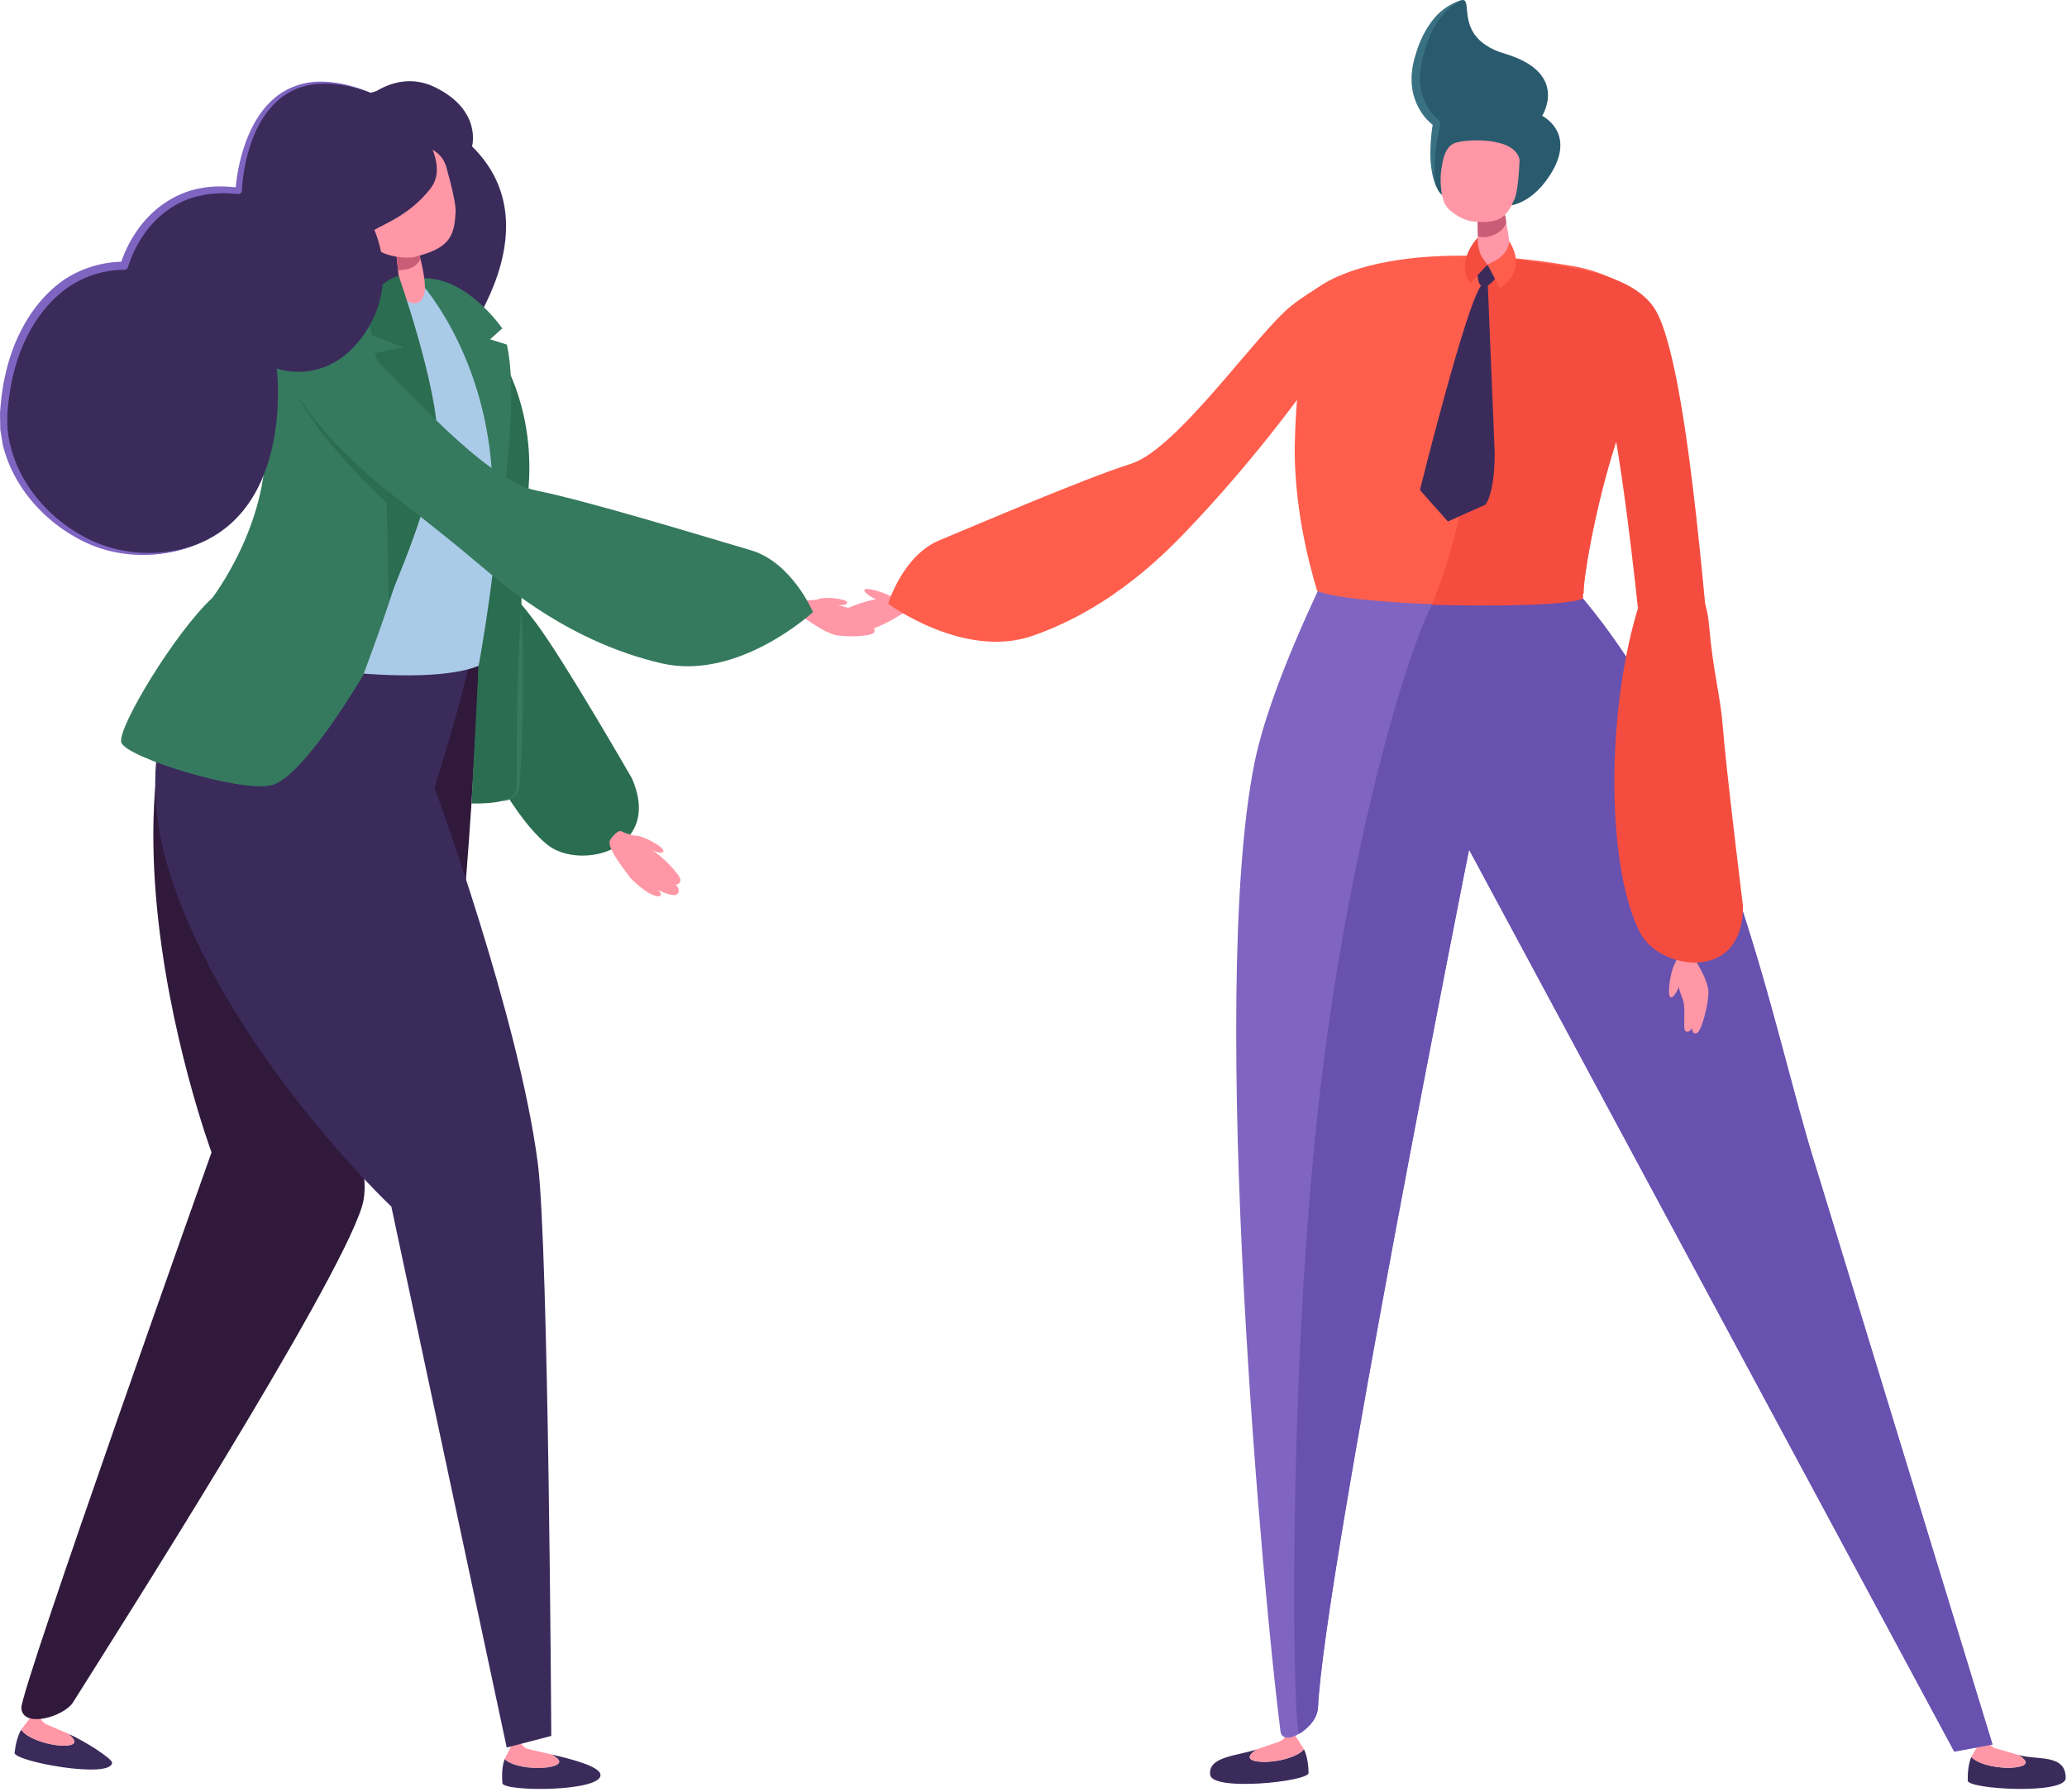 <svg xmlns="http://www.w3.org/2000/svg" viewBox="0 0 600 520" fill-rule="evenodd" stroke-linejoin="round" stroke-miterlimit="2" xmlns:v="https://vecta.io/nano"><style><![CDATA[.B{fill:#ff97a6}.C{fill:#3b2b5b}.D{fill:#2b6d50}.E{fill:#357a5f}.F{fill:#f44d40}.G{fill-rule:nonzero}]]></style><g class="G"><path d="M118.935 116.074c6.521-3.338 46.019-46.172 18.085-73.593 0 0 2.972-10.393-10.65-17.117s-24.963 7.374-25.97 9.589c-1.017 2.201 13.542 81.121 16.037 81.121h2.498z" class="C"/><path d="M155.563 180.755c8.014 10.63 27.85 45.108 27.85 45.108 9.196 20.971-15.245 26.994-24.702 19.162-17.681-14.606-37.66-68.269-38.147-85.763-.497-18.168 21.744 3.892 34.999 21.493" class="D"/><path d="M177.179 243.68c-.463.734-.237 1.597.093 2.389.984 2.391 3.172 5.362 5.681 8.688 0 0 5.243 5.61 8.571 5.384 0 0 .911-.781-.629-1.939 0 0 4.439 2.355 5.67 1.312 1.23-1.028-.378-2.769-.378-2.769s1.338 0 1.312-1.408c-.011-1.407-5.431-7.101-8.379-8.688 0 0 3.279 1.611 3.445.367.154-1.242-6.167-4.723-8.428-4.484 0 0-2.555-.616-3.752-1.267-.805-.44-2.366 1.077-3.206 2.415M161.09 512.438c2.508-.921.791-2.308-.914-3.243l-7.005-1.61c-1.693-.638-2.261-2.152-2.261-2.152l-1.751-.25-2.688 5.36c2.615 2.605 10.937 3.245 14.619 1.895" class="B"/><path d="M174.311 515.172c0-2.544-8.556-4.652-14.132-5.977 1.704.935 3.422 2.322.913 3.243-3.682 1.35-12.003.71-14.629-1.895-.77 2.131-.793 5.007-.629 6.961.202 2.532 28.477 2.568 28.477-2.332m-141.774-3.611c.06-1.054-7.515-6.084-12.735-8.392 1.504 1.231 2.925 2.888.297 3.338-3.836.651-11.871-1.48-13.955-4.499-1.148 1.942-1.705 4.747-1.905 6.688-.26 2.508 28.051 7.728 28.298 2.865" class="C"/><path d="M20.099 506.505c2.628-.45 1.21-2.108-.294-3.339l-6.558-2.828c-1.55-.934-1.834-2.522-1.834-2.522l-1.658-.557-3.622 4.747c2.095 3.018 10.133 5.149 13.966 4.499" class="B"/><path d="M138.087 175.848c2.959 7.124-2.818 79.359-2.818 79.359-1.868 8.699-38.015-6.604-45.353 20.51-6.036 22.324 20.914 56.125 15.103 74.603-7.398 23.565-72.021 124.925-83.822 143.744-2.615 4.153-14.653 7.682-14.996 1.621-.294-5.29 55.204-161.238 55.204-161.238S10.12 195.923 86.258 156.261c11.08 2.426 36.786 11.171 51.829 19.587" fill="#30193b"/><path d="M232.068 177.201c-.12.746.26 1.517.945 1.894 1.753.971 5.516 4.049 9.128 5.1 2.792.817 10.97.58 11.608-.661.64-1.231-1.312-2.107-1.312-2.107s1.078-.438.568-1.564c-.534-1.135-7.055-3.917-10.05-4.211 0 0 3.268.188 2.961-.864-.322-1.043-6.783-1.764-8.571-.806 0 0-2.308.343-3.526.213-.817-.083-1.551 1.645-1.751 3.006" class="B"/><path d="M138.329 168.226c5.67 5.23-12.214 60.315-12.214 60.315s24.595 66.755 30.028 109.302c3.123 24.501 3.882 165.961 3.882 165.961l-12.937 3.372-33.495-156.999s-48.503-45.709-64.577-97.575c-9.786-31.6-.721-58.717 19.186-84.399 11.08-2.426 52.943-1.338 70.127.023" class="C"/></g><path d="M150.132 84.076h.013v.013h-.013z" class="C"/><g class="G"><path d="M117.202 82.522c-13.258-.262-26.89 3.513-33.591 17.138-7.124 14.486-1.537 21.754-7.338 49.341-3.312 15.72-16.807 30.019-18.498 34.562 9.493 2.948 19.612 8.912 38.548 11.067 19.269 2.188 34.785 1.787 42.61-1.385 0 0 14.072-40.988 14.062-62.719 0-19.846-17.128-47.637-35.793-48.004" fill="#aacbe8"/><path d="M112.646 82.603s11.09 24.96 12.157 42.467c1.077 17.515-19.412 70.928-19.412 70.928s-17.361 29.769-26.64 31.91-42.493-8.215-43.557-12.485c-1.075-4.296 15.706-32.006 26.419-41.886 0 0 16.414-21.317 15.35-45.592s8.532-43.2 35.683-45.342" class="E"/><path d="M145.321 103.147c.203.58 11.114 16.927 7.671 42.456-3.445 25.54-.083 82.625-3.492 85.311-3.419 2.675-12.641 2.261-12.641 2.261l2.074-39.935s6.081-32.347 6.331-56.622l.057-33.471z" class="D"/><path d="M121.119 80.904s19.115 19.766 21.636 55.675c2.532 35.909.794 24.772.794 24.772s7.858-42.136 3.586-61.345l-4.866-1.527 3.528-3.172s-11.054-16.227-24.678-14.403" class="E"/><path d="M114.533 67.859s1.241 16.737 2.498 18.392c1.241 1.647 5.016 3.386 6.141-1.088 1.137-4.486-3.492-18.368-3.492-18.368l-5.147 1.064z" class="B"/><path d="M115.537 78.463c4.023-.26 5.183-1.064 6.531-3.289-.52-2.995-.554-2.272-1.277-4.723l-6.261-3.078 1.007 11.09" fill="#c95d77"/><path d="M115.722 80.001s11.54 32.844 11.257 47.9c-.284 15.043-14.179 46.229-14.179 46.229s-.641-65.508-4.049-71.652l8.378-1.694-9.123-3.396s-4.168-13.445 7.716-17.387" class="D"/><path d="M84.514 109.829c4.166 17.765 26.857 30.429 54.398 53.815 8.582 7.291 27.14 22.867 53.166 28.881 22.288 5.147 43.911-14.879 43.911-14.879s-6.107-14.476-18.074-17.965-47.2-14.323-62.206-17.305c-14.976-2.961-38.254-30.359-48.34-39.685-5.42-5.006-7.682-12.594-12.261-11.493-5.16 1.244-11.801 13.458-10.594 18.631" class="E"/><path d="M132.204 62.046c.413-1.871-1.161-8.249-2.652-13.565-1.218-4.402-5.811-6.947-10.13-5.67-6.701 1.991-13.979 4.606-15.66 6.428-2.662 2.878-1.584 7.517-.864 10.986.724 3.453 3.243 9.406 6.001 11.811 2.521 2.201 8.558 3.265 11.647 2.472 9.266-2.342 11.327-5.397 11.658-12.462" class="B"/><path d="M151.334 176.792c.581 9.727.484 19.456.427 29.173l-.486 14.582-.497 7.301c-.06 1.208-.544 2.629-1.564 3.422-.994.817-2.249 1.174-3.466 1.197 1.194-.203 2.355-.7 3.172-1.517.827-.851 1.1-1.951 1.051-3.159.06-2.415.049-4.853.036-7.281l.094-14.569c.263-9.716.44-19.433 1.233-29.149" class="E"/><path d="M119.536 152.483c-6.604-5.67-12.818-11.647-18.652-18.025-5.776-6.391-11.28-13.161-15.175-20.853 4.369 7.418 10.239 13.752 16.357 19.706 6.167 5.917 12.735 11.467 19.516 16.557l-2.046 2.615z" class="D"/><path d="M120.715 32.97c.664 4.132 10.06 14.382 4.153 21.863-5.894 7.479-12.971 9.953-16.214 11.905 0 0 7.528 15.613-3.218 30.642-10.76 15.033-25.106 9.553-25.106 9.553s5.15 40.322-23.645 51.259-57.12-13.965-55.605-38.324C2.594 95.499 16.206 77.06 36.065 77.131c0 0 6.651-25.21 33.211-21.767 0 0 1.515-42.88 38.371-28.428 0 0 11.424-4.333 13.068 6.034" class="C"/><path d="M56.682 158.192c-10.84 4.262-23.742 3.896-34.171-1.964C12.144 150.617 3.695 140.865.807 129.1l-.724-4.473L0 120.094a74.54 74.54 0 0 1 1.03-8.842c1.091-5.834 2.936-11.574 5.871-16.817 2.912-5.22 6.877-9.979 11.918-13.398a31.64 31.64 0 0 1 17.246-5.08l-1.137.877c1.137-3.692 2.829-6.981 4.97-10.073 2.155-3.065 4.843-5.787 7.979-7.882 3.125-2.094 6.664-3.632 10.379-4.249 3.693-.78 7.468-.554 11.137-.19l-1.053.888c.393-4.994 1.42-9.823 3.148-14.486 1.751-4.617 4.309-9.077 8.155-12.332 3.812-3.292 8.853-4.913 13.778-4.817 4.934.071 9.727 1.372 14.226 3.243-4.569-1.694-9.386-2.795-14.226-2.652-4.806.107-9.541 1.858-12.997 5.113-3.526 3.183-5.907 7.481-7.492 11.965-1.574 4.509-2.474 9.326-2.721 14.038a.94.94 0 0 1-.971.888h-.083c-1.765-.06-3.529-.284-5.29-.214-1.741.167-3.506.154-5.207.627-3.446.581-6.688 2.025-9.566 3.99-2.862 1.951-5.347 4.486-7.338 7.374-1.975 2.862-3.585 6.118-4.556 9.36l-.01.036a1.19 1.19 0 0 1-1.138.841c-5.633.036-11.183 1.717-15.86 4.793-4.663 3.148-8.425 7.551-11.23 12.487-2.831 4.947-4.653 10.464-5.743 16.084-1.018 5.657-1.679 11.447-.364 16.961C5.34 139.753 13.211 149.4 23.164 155.07c9.93 5.94 22.477 6.981 33.518 3.122" fill="#7f65c1"/><path d="M599.623 516.034c0-7.138-8.228-5.08-13.695-6.701 1.632 1.031 3.266 2.498.711 3.269-3.729 1.134-11.954.033-14.416-2.688-.9 2.071-1.077 4.923-1.03 6.877.07 2.521 28.43 4.106 28.43-.757" class="C"/><path d="M586.641 512.602c2.558-.771.924-2.238-.72-3.269l-6.878-1.975c-1.644-.733-2.128-2.274-2.128-2.274l-1.718-.343-2.982 5.173c2.462 2.721 10.7 3.822 14.426 2.688" class="B"/><path d="M351.292 515.115c-.723-5.41 8.025-5.506 13.445-7.398-1.61 1.112-3.172 2.675-.58 3.326 3.789.971 12.014-.531 14.356-3.372.984 2.021 1.304 4.886 1.34 6.851.057 2.545-27.91 5.444-28.561.593" class="C"/><path d="M364.157 511.046c-2.592-.664-1.03-2.215.578-3.326l6.794-2.321c1.634-.804 2.048-2.365 2.048-2.365l1.694-.427 3.242 5.053c-2.342 2.852-10.57 4.356-14.356 3.386" class="B"/><path d="M384.568 167.013c-.07.841-15.954 31.991-20.463 54.622-13.612 68.162 2.912 244.716 7.585 280.839.627 4.863 10.617-.89 10.89-6.95 1.788-38.051 43.851-248.951 43.851-248.951l140.845 261.782 11.101-2.058-51.533-168.446c-12.461-39.532-24.865-113.305-67.332-164.103-11.077-2.426-57.746-8.096-74.944-6.735" fill="#7f65c1"/><path d="M263.252 176.149c.093.721-.284 1.432-.947 1.775-1.679.864-6.191 4.072-11.421 5.267-2.675.603-7.718-.437-8.285-1.632-.557-1.197 1.301-1.967 1.301-1.967s-1.018-.45-.484-1.501 8.035-3.919 10.864-4.12c0 0-3.693-1.774-3.362-2.758.32-.994 5.776.794 7.434 1.741 0 0 2.188.39 3.326.297.793-.06 1.42 1.608 1.574 2.898" class="B"/><path d="M377.194 503.135c4.285-2.745 5.292-5.634 5.386-7.611 1.788-38.051 43.851-248.953 43.851-248.953l140.845 261.781 11.101-2.058-51.533-168.446c-12.461-39.531-24.865-113.302-67.332-164.103-5.93-1.288-22.051-3.515-38.394-5.1-7.185-.697-29.816 70.978-38.775 155.615-8.782 82.651-6.994 180.069-5.149 178.875" fill="#6851af"/><g fill="#ff5e4d"><path d="M384.245 105.215s-15.303 22.975-38.337 47.307c-7.182 7.588-22.711 23.804-46.099 31.983-20.026 6.994-41.993-9.292-41.993-9.292s4.179-13.966 14.853-18.392c10.7-4.429 42.076-17.955 55.615-22.217 13.508-4.236 36.656-38.064 46.669-45.946 5.894-4.639 13.412-8.426 13.412-8.426l-4.12 24.983z"/><path d="M380.915 84.734c8.014-6.994 31.969-15.043 75.724-7.491 4.356.757 8.582 2.141 12.868 4.319-2.358 14.926 4.119 34.418 4.119 34.418-9.162 21.59-14.169 51.346-13.896 56.222-14.262 5.774-70.374 3.018-77.418-.76.06-.247-6.981-20.793-6.451-43.14.557-23.932 5.054-43.568 5.054-43.568"/></g><path d="M432.478 74.211c4.343.744 31.353 3.656 37.034 7.362-2.355 14.912 4.119 34.407 4.119 34.407-9.172 21.588-14.405 52.904-14.119 57.768-7.127 2.888-43.888 1.777-43.888 1.777s8.793-19.979 11.598-47.19c4.166-40.572 3.716-54.397 5.256-54.124" class="F"/><path d="M489.218 274.973c.827.057 6.401 8.452 6.687 12.568.224 3.198-1.941 11.944-3.432 12.334-1.481.378-1.244-1.574-1.244-1.574s-.934 1.738-2.024.911c-.685-.51.023-4.747-.414-7.848-.271-1.892-1.551-3.823-1.408-5.077 0 0-1.434 3.695-2.498 3.102-1.054-.594.047-7.458 1.124-9.386.734-1.304 1.694-5.126 3.209-5.03" class="B"/><g class="F"><path d="M475.416 176.155s-5.137-48.717-8.746-59.001c-6.971-19.872-11.327-17.635-11.327-17.635l4.106-20.749s16.274 1.681 21.637 12.168c9.943 19.458 14.879 103.385 16.274 106.416l-21.944-21.199z"/><path d="M500.058 210.594c1.031 13.148 5.871 52.193 5.871 52.193.273 22.691-24.252 18.751-29.826 7.955-10.427-20.156-9.87-69.05 1.017-99.219 4.25-11.801 17.482-7.375 18.949 9.719 1.184 13.762 3.279 20.369 3.989 29.352"/></g><path d="M428.848 58.427s-.203 15.826 1.171 17.4c1.361 1.574 5.811 3.266 7.669-.947s-2.402-17.401-2.402-17.401l-6.438.948z" class="B"/><path d="M428.997 68.611c2.651.971 7.601-1.017 8.238-4.142-.32-2.829-.32-1.184-.947-3.516l-7.445 1.091.154 6.567" fill="#c95d77"/><g class="C"><path d="M431.877 82.665l1.999 48.764c0 12.191-2.696 15.03-2.696 15.03l-10.903 4.89-8.106-9.126s13.586-54.741 17.929-59.558c4.333-4.816 1.777 0 1.777 0"/><path d="M435.447 78.968c-.046.153-2.818 4.306-4.626 4.223-1.814-.094-1.824-2.389-1.991-4.273-.14-1.891 2.912-2.625 5.397-1.394s1.22 1.444 1.22 1.444"/></g><path d="M429.01 68.859s-.047 1.504.203 2.734c.257 1.314-.013 1.952 2.565 5.184l-4.97 5.386s-4.769-5.243 2.202-13.304" class="F"/><path d="M438.06 69.923s.117.981-.627 2.378c-.604 1.137-1.658 2.745-5.647 4.473l3.576 6.854s8.425-4.509 2.698-13.705" fill="#ff5e4d"/><path d="M436.834 59.741s6.854.661 13.032-8.829c8.025-12.358-2.225-17.294-2.225-17.294s8.025-12.428-10.807-18.025c-18.842-5.587-4.579-22.3-17.291-12.654-4.226 3.208-15.303 22.074-2.688 32.407 0 0-3.432 18.878 2.392 21.647 5.823 2.748 17.587 2.748 17.587 2.748" fill="#295a6e"/><path d="M439.353 58.346c1.468-2.225 1.741-11.978 1.741-11.978-1.361-7.041-16.641-5.977-19.126-4.72-2.724 1.371-3.185 5.007-3.598 7.692-.427 2.675-.19 7.635 1.184 10.083 1.254 2.251 5.383 4.593 7.858 4.84 7.432.734 9.763-.921 11.941-5.917" class="B"/><path d="M417.048 54.393c-.734-1.407-1.124-2.982-1.398-4.543-.273-1.574-.437-3.172-.437-4.77a53.36 53.36 0 0 1 .771-9.529l.45 1.101c-3.209-2.331-5.244-5.693-6.193-9.409-.911-3.716-.495-7.622.593-11.101.984-3.492 2.508-6.89 4.699-9.849 2.142-2.982 5.304-5.23 8.71-6.248-3.183 1.655-5.681 4.166-7.479 7.089-1.8 2.935-2.901 6.25-3.752 9.599-.841 3.338-1.161 6.711-.367 9.93.734 3.161 2.568 6.226 5.007 8.214l.083.06c.32.258.45.674.367 1.041-.32 1.515-.677 3.016-.934 4.543-.25 1.528-.477 3.055-.581 4.606-.237 3.076-.333 6.214.461 9.266" fill="#3a7182"/></g></svg>